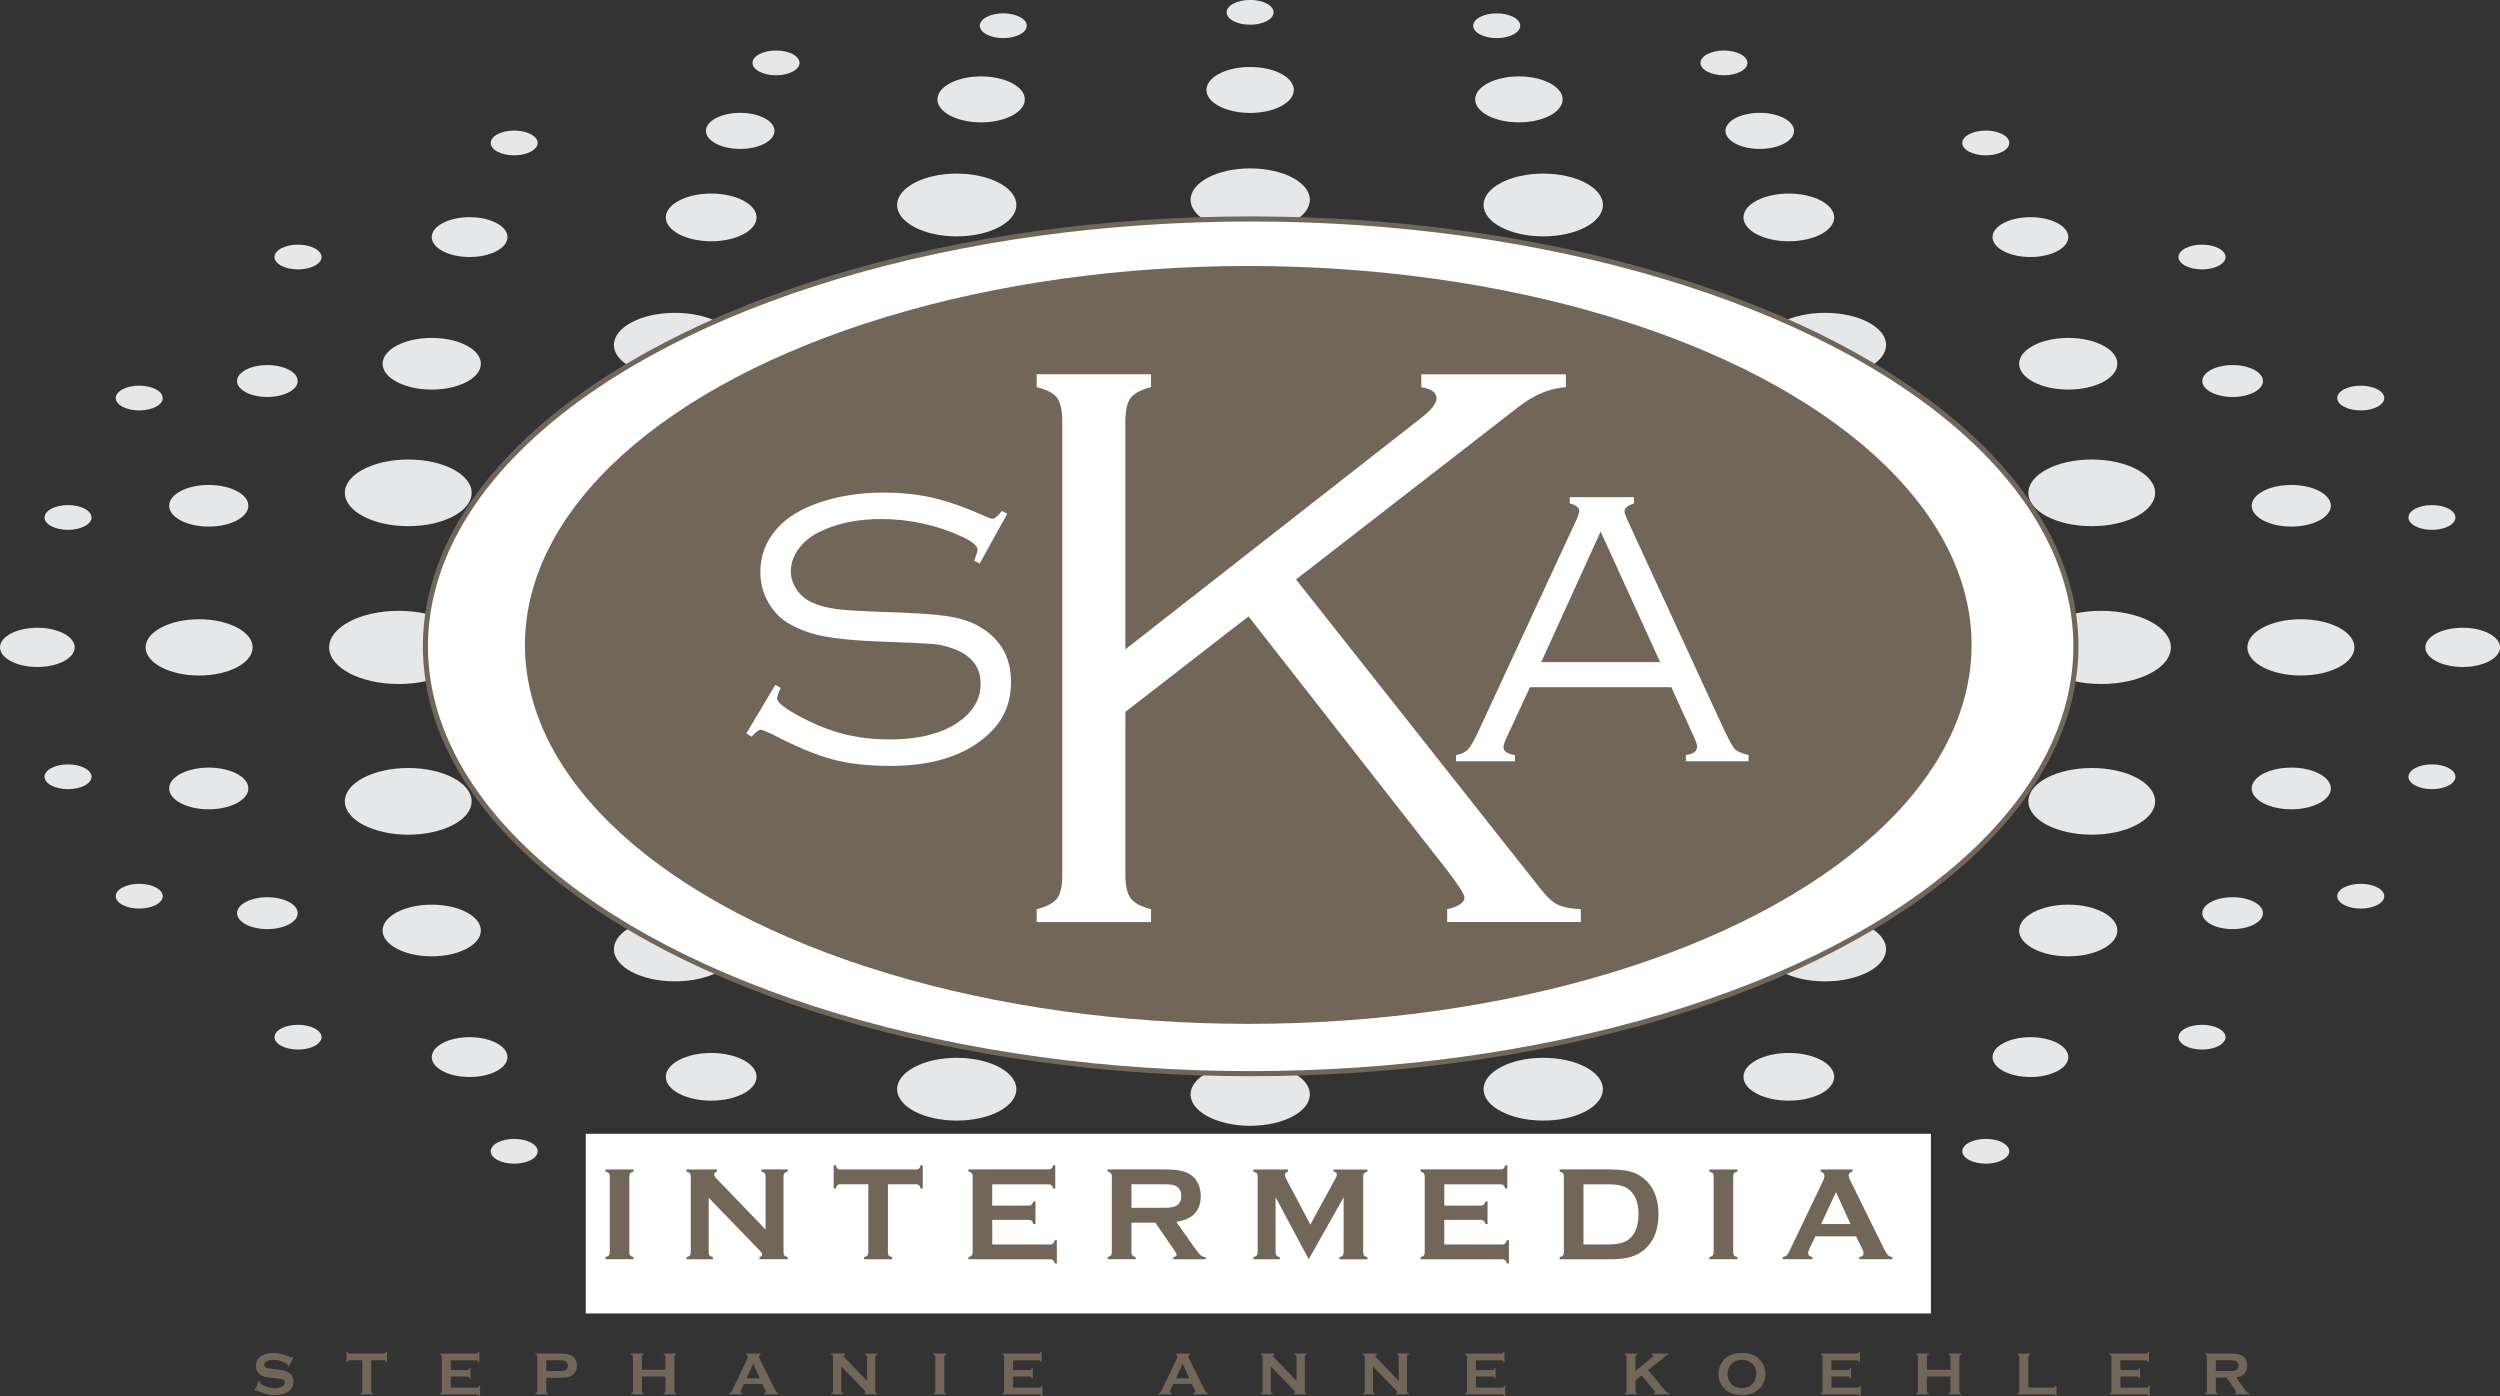 <?xml version="1.0" encoding="UTF-8"?>
<svg id="uuid-375a151d-d320-4388-8e45-4d106e7fca70" data-name="Layer 2" xmlns="http://www.w3.org/2000/svg" width="490.52" height="273.95" viewBox="0 0 490.52 273.95">
  <rect x="0" y="0" width="490.52" height="273.95" fill="#333333" stroke="none"/>
  <g id="uuid-bf3253a7-0652-4dcc-9789-ed1fcb5458c6" data-name="Layer 1">
    <g>
      <g>
        <path d="M307.62,138.93c12.52,0,22.67-5.34,22.67-11.93s-10.15-11.93-22.67-11.93-22.67,5.34-22.67,11.93,10.15,11.93,22.67,11.93Z" style="fill: #e6e7e8;"/>
        <ellipse cx="363.13" cy="127.01" rx="17.47" ry="9.19" style="fill: #e6e7e8;"/>
        <path d="M412.29,134.21c7.54,0,13.65-3.22,13.65-7.18s-6.11-7.18-13.65-7.18-13.65,3.21-13.65,7.18,6.11,7.18,13.65,7.18Z" style="fill: #e6e7e8;"/>
        <path d="M451.45,132.54c5.8,0,10.5-2.47,10.5-5.52s-4.7-5.52-10.5-5.52-10.5,2.47-10.5,5.52,4.7,5.52,10.5,5.52Z" style="fill: #e6e7e8;"/>
        <path d="M483.2,130.87c4.04,0,7.33-1.73,7.33-3.85s-3.28-3.85-7.33-3.85-7.33,1.72-7.33,3.85,3.28,3.85,7.33,3.85Z" style="fill: #e6e7e8;"/>
        <path d="M477.17,103.96c2.55,0,4.61-1.09,4.61-2.43s-2.07-2.43-4.61-2.43-4.61,1.09-4.61,2.43,2.07,2.43,4.61,2.43Z" style="fill: #e6e7e8;"/>
        <path d="M463.19,80.53c2.55,0,4.62-1.09,4.62-2.43s-2.07-2.43-4.62-2.43-4.61,1.09-4.61,2.43,2.06,2.43,4.61,2.43Z" style="fill: #e6e7e8;"/>
        <path d="M432.05,52.86c2.55,0,4.62-1.09,4.62-2.43s-2.07-2.43-4.62-2.43-4.61,1.09-4.61,2.43,2.06,2.43,4.61,2.43Z" style="fill: #e6e7e8;"/>
        <path d="M389.63,30.48c2.55,0,4.61-1.09,4.61-2.43s-2.06-2.43-4.61-2.43-4.61,1.09-4.61,2.43,2.06,2.43,4.61,2.43Z" style="fill: #e6e7e8;"/>
        <path d="M338.25,14.77c2.55,0,4.61-1.09,4.61-2.43s-2.07-2.43-4.61-2.43-4.61,1.09-4.61,2.43,2.07,2.43,4.61,2.43Z" style="fill: #e6e7e8;"/>
        <path d="M293.67,7.48c2.55,0,4.61-1.09,4.61-2.43s-2.07-2.43-4.61-2.43-4.62,1.09-4.62,2.43,2.06,2.43,4.62,2.43Z" style="fill: #e6e7e8;"/>
        <path d="M245.28,4.85c2.55,0,4.61-1.09,4.61-2.43s-2.06-2.43-4.61-2.43-4.61,1.09-4.61,2.43,2.07,2.43,4.61,2.43Z" style="fill: #e6e7e8;"/>
        <path d="M449.57,103.32c4.29,0,7.76-1.83,7.76-4.09s-3.48-4.08-7.76-4.08-7.77,1.83-7.77,4.08,3.48,4.09,7.77,4.09Z" style="fill: #e6e7e8;"/>
        <path d="M410.42,103.24c6.87,0,12.43-2.93,12.43-6.54s-5.57-6.54-12.43-6.54-12.44,2.93-12.44,6.54,5.57,6.54,12.44,6.54Z" style="fill: #e6e7e8;"/>
        <path d="M362.65,101.6c7.39,0,13.38-3.15,13.38-7.04s-5.99-7.04-13.38-7.04-13.38,3.15-13.38,7.04,5.99,7.04,13.38,7.04Z" style="fill: #e6e7e8;"/>
        <path d="M309.73,101.03c8.3,0,15.04-3.54,15.04-7.91s-6.74-7.91-15.04-7.91-15.04,3.54-15.04,7.91,6.73,7.91,15.04,7.91Z" style="fill: #e6e7e8;"/>
        <path d="M245.32,102.83c9.64,0,17.45-4.11,17.45-9.18s-7.81-9.18-17.45-9.18-17.46,4.11-17.46,9.18,7.82,9.18,17.46,9.18Z" style="fill: #e6e7e8;"/>
        <path d="M245.31,71.82c7.87,0,14.25-3.36,14.25-7.5s-6.38-7.5-14.25-7.5-14.25,3.36-14.25,7.5,6.38,7.5,14.25,7.5Z" style="fill: #e6e7e8;"/>
        <path d="M307.01,72.19c7.27,0,13.16-3.1,13.16-6.92s-5.89-6.93-13.16-6.93-13.16,3.1-13.16,6.93,5.89,6.92,13.16,6.92Z" style="fill: #e6e7e8;"/>
        <path d="M358.08,73.98c6.62,0,11.98-2.82,11.98-6.3s-5.36-6.3-11.98-6.3-11.98,2.82-11.98,6.3,5.36,6.3,11.98,6.3Z" style="fill: #e6e7e8;"/>
        <path d="M405.81,76.44c5.32,0,9.63-2.27,9.63-5.07s-4.32-5.07-9.63-5.07-9.64,2.27-9.64,5.07,4.32,5.07,9.64,5.07Z" style="fill: #e6e7e8;"/>
        <path d="M438.06,77.89c3.29,0,5.95-1.4,5.95-3.13s-2.66-3.13-5.95-3.13-5.95,1.4-5.95,3.13,2.66,3.13,5.95,3.13Z" style="fill: #e6e7e8;"/>
        <path d="M245.3,45.36c6.46,0,11.7-2.76,11.7-6.16s-5.24-6.16-11.7-6.16-11.7,2.76-11.7,6.16,5.24,6.16,11.7,6.16Z" style="fill: #e6e7e8;"/>
        <path d="M302.8,46.38c6.46,0,11.7-2.76,11.7-6.16s-5.24-6.16-11.7-6.16-11.71,2.76-11.71,6.16,5.24,6.16,11.71,6.16Z" style="fill: #e6e7e8;"/>
        <path d="M350.98,47.34c4.92,0,8.9-2.1,8.9-4.68s-3.99-4.68-8.9-4.68-8.9,2.1-8.9,4.68,3.99,4.68,8.9,4.68Z" style="fill: #e6e7e8;"/>
        <path d="M398.38,50.43c4.11,0,7.44-1.75,7.44-3.91s-3.33-3.91-7.44-3.91-7.43,1.75-7.43,3.91,3.33,3.91,7.43,3.91Z" style="fill: #e6e7e8;"/>
        <path d="M245.29,22.16c4.73,0,8.57-2.02,8.57-4.51s-3.84-4.51-8.57-4.51-8.58,2.02-8.58,4.51,3.84,4.51,8.58,4.51Z" style="fill: #e6e7e8;"/>
        <path d="M298.02,24.01c4.74,0,8.58-2.02,8.58-4.51s-3.84-4.51-8.58-4.51-8.58,2.02-8.58,4.51,3.84,4.51,8.58,4.51Z" style="fill: #e6e7e8;"/>
        <path d="M345.28,29.22c3.71,0,6.72-1.58,6.72-3.54s-3.01-3.54-6.72-3.54-6.73,1.58-6.73,3.54,3.01,3.54,6.73,3.54Z" style="fill: #e6e7e8;"/>
        <path d="M182.9,138.93c-12.52,0-22.67-5.34-22.67-11.93s10.15-11.93,22.67-11.93,22.67,5.34,22.67,11.93-10.15,11.93-22.67,11.93Z" style="fill: #e6e7e8;"/>
        <path d="M127.39,136.2c-9.65,0-17.47-4.12-17.47-9.19s7.82-9.19,17.47-9.19,17.47,4.12,17.47,9.19-7.82,9.19-17.47,9.19Z" style="fill: #e6e7e8;"/>
        <path d="M78.23,134.21c-7.54,0-13.65-3.22-13.65-7.18s6.11-7.18,13.65-7.18,13.65,3.21,13.65,7.18-6.11,7.18-13.65,7.18Z" style="fill: #e6e7e8;"/>
        <path d="M39.07,132.54c-5.8,0-10.5-2.47-10.5-5.52s4.7-5.52,10.5-5.52,10.5,2.47,10.5,5.52-4.7,5.52-10.5,5.52Z" style="fill: #e6e7e8;"/>
        <path d="M7.33,130.87c-4.05,0-7.33-1.73-7.33-3.85s3.28-3.85,7.33-3.85,7.32,1.72,7.32,3.85-3.28,3.85-7.32,3.85Z" style="fill: #e6e7e8;"/>
        <path d="M13.35,103.96c-2.55,0-4.61-1.09-4.61-2.43s2.07-2.43,4.61-2.43,4.61,1.09,4.61,2.43-2.07,2.43-4.61,2.43Z" style="fill: #e6e7e8;"/>
        <path d="M27.32,80.53c-2.55,0-4.61-1.09-4.61-2.43s2.07-2.43,4.61-2.43,4.61,1.09,4.61,2.43-2.07,2.43-4.61,2.43Z" style="fill: #e6e7e8;"/>
        <path d="M58.47,52.86c-2.55,0-4.61-1.09-4.61-2.43s2.07-2.43,4.61-2.43,4.62,1.09,4.62,2.43-2.07,2.43-4.62,2.43Z" style="fill: #e6e7e8;"/>
        <path d="M100.89,30.48c-2.55,0-4.61-1.09-4.61-2.43s2.07-2.43,4.61-2.43,4.61,1.09,4.61,2.43-2.07,2.43-4.61,2.43Z" style="fill: #e6e7e8;"/>
        <path d="M152.27,14.77c-2.55,0-4.62-1.09-4.62-2.43s2.07-2.43,4.62-2.43,4.61,1.09,4.61,2.43-2.07,2.43-4.61,2.43Z" style="fill: #e6e7e8;"/>
        <path d="M196.85,7.48c-2.55,0-4.61-1.09-4.61-2.43s2.07-2.43,4.61-2.43,4.61,1.09,4.61,2.43-2.07,2.43-4.61,2.43Z" style="fill: #e6e7e8;"/>
        <path d="M40.96,103.32c-4.29,0-7.77-1.83-7.77-4.09s3.48-4.08,7.77-4.08,7.77,1.83,7.77,4.08-3.48,4.09-7.77,4.09Z" style="fill: #e6e7e8;"/>
        <path d="M80.1,103.24c-6.87,0-12.44-2.93-12.44-6.54s5.57-6.54,12.44-6.54,12.44,2.93,12.44,6.54-5.57,6.54-12.44,6.54Z" style="fill: #e6e7e8;"/>
        <path d="M127.87,101.6c-7.39,0-13.38-3.15-13.38-7.04s5.99-7.04,13.38-7.04,13.38,3.15,13.38,7.04-5.99,7.04-13.38,7.04Z" style="fill: #e6e7e8;"/>
        <path d="M180.79,101.03c-8.31,0-15.04-3.54-15.04-7.91s6.73-7.91,15.04-7.91,15.04,3.54,15.04,7.91-6.73,7.91-15.04,7.91Z" style="fill: #e6e7e8;"/>
        <path d="M183.51,72.19c-7.27,0-13.17-3.1-13.17-6.92s5.9-6.93,13.17-6.93,13.16,3.1,13.16,6.93-5.89,6.92-13.16,6.92Z" style="fill: #e6e7e8;"/>
        <path d="M132.44,73.98c-6.61,0-11.98-2.82-11.98-6.3s5.36-6.3,11.98-6.3,11.98,2.82,11.98,6.3-5.36,6.3-11.98,6.3Z" style="fill: #e6e7e8;"/>
        <path d="M84.71,76.44c-5.32,0-9.64-2.27-9.64-5.07s4.31-5.07,9.64-5.07,9.64,2.27,9.64,5.07-4.31,5.07-9.64,5.07Z" style="fill: #e6e7e8;"/>
        <path d="M52.46,77.89c-3.29,0-5.95-1.4-5.95-3.13s2.66-3.13,5.95-3.13,5.95,1.4,5.95,3.13-2.67,3.13-5.95,3.13Z" style="fill: #e6e7e8;"/>
        <path d="M187.72,46.38c-6.46,0-11.7-2.76-11.7-6.16s5.24-6.16,11.7-6.16,11.7,2.76,11.7,6.16-5.24,6.16-11.7,6.16Z" style="fill: #e6e7e8;"/>
        <path d="M139.54,47.34c-4.92,0-8.9-2.1-8.9-4.68s3.98-4.68,8.9-4.68,8.9,2.1,8.9,4.68-3.99,4.68-8.9,4.68Z" style="fill: #e6e7e8;"/>
        <path d="M92.14,50.43c-4.1,0-7.43-1.75-7.43-3.91s3.33-3.91,7.43-3.91,7.43,1.75,7.43,3.91-3.33,3.91-7.43,3.91Z" style="fill: #e6e7e8;"/>
        <path d="M192.5,24.01c-4.74,0-8.57-2.02-8.57-4.51s3.84-4.51,8.57-4.51,8.58,2.02,8.58,4.51-3.84,4.51-8.58,4.51Z" style="fill: #e6e7e8;"/>
        <path d="M145.24,29.22c-3.71,0-6.73-1.58-6.73-3.54s3.01-3.54,6.73-3.54,6.72,1.58,6.72,3.54-3.01,3.54-6.72,3.54Z" style="fill: #e6e7e8;"/>
        <path d="M477.17,149.98c2.55,0,4.61,1.09,4.61,2.43s-2.07,2.43-4.61,2.43-4.61-1.09-4.61-2.43,2.07-2.43,4.61-2.43Z" style="fill: #e6e7e8;"/>
        <path d="M463.19,173.41c2.55,0,4.62,1.09,4.62,2.43s-2.07,2.43-4.62,2.43-4.61-1.09-4.61-2.43,2.06-2.43,4.61-2.43Z" style="fill: #e6e7e8;"/>
        <path d="M432.05,201.07c2.55,0,4.62,1.09,4.62,2.43s-2.07,2.43-4.62,2.43-4.61-1.09-4.61-2.43,2.06-2.43,4.61-2.43Z" style="fill: #e6e7e8;"/>
        <path d="M389.63,223.46c2.55,0,4.61,1.09,4.61,2.43s-2.06,2.43-4.61,2.43-4.61-1.09-4.61-2.43,2.06-2.43,4.61-2.43Z" style="fill: #e6e7e8;"/>
        <path d="M338.25,239.16c2.55,0,4.61,1.09,4.61,2.43s-2.07,2.43-4.61,2.43-4.61-1.09-4.61-2.43,2.07-2.43,4.61-2.43Z" style="fill: #e6e7e8;"/>
        <path d="M293.67,246.45c2.55,0,4.61,1.09,4.61,2.43s-2.07,2.43-4.61,2.43-4.62-1.09-4.62-2.43,2.06-2.43,4.62-2.43Z" style="fill: #e6e7e8;"/>
        <path d="M245.28,249.08c2.55,0,4.61,1.09,4.61,2.43s-2.06,2.43-4.61,2.43-4.61-1.09-4.61-2.43,2.07-2.43,4.61-2.43Z" style="fill: #e6e7e8;"/>
        <path d="M449.57,150.61c4.29,0,7.76,1.83,7.76,4.09s-3.48,4.09-7.76,4.09-7.77-1.83-7.77-4.09,3.48-4.09,7.77-4.09Z" style="fill: #e6e7e8;"/>
        <path d="M410.42,150.69c6.87,0,12.43,2.93,12.43,6.54s-5.57,6.54-12.43,6.54-12.44-2.93-12.44-6.54,5.57-6.54,12.44-6.54Z" style="fill: #e6e7e8;"/>
        <path d="M362.65,152.34c7.39,0,13.38,3.15,13.38,7.04s-5.99,7.04-13.38,7.04-13.38-3.15-13.38-7.04,5.99-7.04,13.38-7.04Z" style="fill: #e6e7e8;"/>
        <path d="M309.73,152.9c8.3,0,15.04,3.54,15.04,7.91s-6.74,7.91-15.04,7.91-15.04-3.54-15.04-7.91,6.73-7.91,15.04-7.91Z" style="fill: #e6e7e8;"/>
        <path d="M245.32,151.11c9.64,0,17.45,4.11,17.45,9.18s-7.81,9.18-17.45,9.18-17.46-4.11-17.46-9.18,7.82-9.18,17.46-9.18Z" style="fill: #e6e7e8;"/>
        <path d="M245.31,182.12c7.87,0,14.25,3.36,14.25,7.5s-6.38,7.5-14.25,7.5-14.25-3.36-14.25-7.5,6.38-7.5,14.25-7.5Z" style="fill: #e6e7e8;"/>
        <path d="M307.01,181.74c7.27,0,13.16,3.1,13.16,6.93s-5.89,6.93-13.16,6.93-13.16-3.1-13.16-6.93,5.89-6.93,13.16-6.93Z" style="fill: #e6e7e8;"/>
        <path d="M358.08,179.95c6.62,0,11.98,2.82,11.98,6.3s-5.36,6.3-11.98,6.3-11.98-2.82-11.98-6.3,5.36-6.3,11.98-6.3Z" style="fill: #e6e7e8;"/>
        <path d="M405.81,177.5c5.32,0,9.63,2.27,9.63,5.07s-4.32,5.07-9.63,5.07-9.64-2.27-9.64-5.07,4.32-5.07,9.64-5.07Z" style="fill: #e6e7e8;"/>
        <path d="M438.06,176.04c3.29,0,5.95,1.4,5.95,3.13s-2.66,3.13-5.95,3.13-5.95-1.4-5.95-3.13,2.66-3.13,5.95-3.13Z" style="fill: #e6e7e8;"/>
        <path d="M245.3,208.57c6.46,0,11.7,2.76,11.7,6.16s-5.24,6.16-11.7,6.16-11.7-2.76-11.7-6.16,5.24-6.16,11.7-6.16Z" style="fill: #e6e7e8;"/>
        <path d="M302.8,207.55c6.46,0,11.7,2.75,11.7,6.16s-5.24,6.16-11.7,6.16-11.71-2.76-11.71-6.16,5.24-6.16,11.71-6.16Z" style="fill: #e6e7e8;"/>
        <path d="M350.98,206.6c4.92,0,8.9,2.1,8.9,4.68s-3.99,4.68-8.9,4.68-8.9-2.1-8.9-4.68,3.99-4.68,8.9-4.68Z" style="fill: #e6e7e8;"/>
        <path d="M398.38,203.5c4.11,0,7.44,1.75,7.44,3.91s-3.33,3.91-7.44,3.91-7.43-1.75-7.43-3.91,3.33-3.91,7.43-3.91Z" style="fill: #e6e7e8;"/>
        <path d="M245.29,231.78c4.73,0,8.57,2.02,8.57,4.51s-3.84,4.51-8.57,4.51-8.58-2.02-8.58-4.51,3.84-4.51,8.58-4.51Z" style="fill: #e6e7e8;"/>
        <path d="M298.02,229.93c4.74,0,8.58,2.02,8.58,4.51s-3.84,4.51-8.58,4.51-8.58-2.02-8.58-4.51,3.84-4.51,8.58-4.51Z" style="fill: #e6e7e8;"/>
        <path d="M345.28,224.72c3.71,0,6.72,1.58,6.72,3.54s-3.01,3.54-6.72,3.54-6.73-1.58-6.73-3.54,3.01-3.54,6.73-3.54Z" style="fill: #e6e7e8;"/>
        <path d="M13.35,149.98c-2.55,0-4.61,1.09-4.61,2.43s2.07,2.43,4.61,2.43,4.61-1.09,4.61-2.43-2.07-2.43-4.61-2.43Z" style="fill: #e6e7e8;"/>
        <path d="M27.32,173.41c-2.55,0-4.61,1.09-4.61,2.43s2.07,2.43,4.61,2.43,4.61-1.09,4.61-2.43-2.07-2.43-4.61-2.43Z" style="fill: #e6e7e8;"/>
        <path d="M58.47,201.07c-2.55,0-4.61,1.09-4.61,2.43s2.07,2.43,4.61,2.43,4.62-1.09,4.62-2.43-2.07-2.43-4.62-2.43Z" style="fill: #e6e7e8;"/>
        <path d="M100.89,223.46c-2.55,0-4.61,1.09-4.61,2.43s2.07,2.43,4.61,2.43,4.61-1.09,4.61-2.43-2.07-2.43-4.61-2.43Z" style="fill: #e6e7e8;"/>
        <path d="M152.27,239.16c-2.55,0-4.62,1.09-4.62,2.43s2.07,2.43,4.62,2.43,4.61-1.09,4.61-2.43-2.07-2.43-4.61-2.43Z" style="fill: #e6e7e8;"/>
        <path d="M196.85,246.45c-2.55,0-4.61,1.09-4.61,2.43s2.07,2.43,4.61,2.43,4.61-1.09,4.61-2.43-2.07-2.43-4.61-2.43Z" style="fill: #e6e7e8;"/>
        <path d="M40.96,150.61c-4.29,0-7.77,1.83-7.77,4.09s3.48,4.09,7.77,4.09,7.77-1.83,7.77-4.09-3.48-4.09-7.77-4.09Z" style="fill: #e6e7e8;"/>
        <path d="M80.1,150.69c-6.87,0-12.44,2.93-12.44,6.54s5.57,6.54,12.44,6.54,12.44-2.93,12.44-6.54-5.57-6.54-12.44-6.54Z" style="fill: #e6e7e8;"/>
        <path d="M127.87,152.34c-7.39,0-13.38,3.15-13.38,7.04s5.99,7.04,13.38,7.04,13.38-3.15,13.38-7.04-5.99-7.04-13.38-7.04Z" style="fill: #e6e7e8;"/>
        <path d="M180.79,152.9c-8.31,0-15.04,3.54-15.04,7.91s6.73,7.91,15.04,7.91,15.04-3.54,15.04-7.91-6.73-7.91-15.04-7.91Z" style="fill: #e6e7e8;"/>
        <path d="M183.51,181.74c-7.27,0-13.17,3.1-13.17,6.93s5.9,6.93,13.17,6.93,13.16-3.1,13.16-6.93-5.89-6.93-13.16-6.93Z" style="fill: #e6e7e8;"/>
        <path d="M132.44,179.95c-6.61,0-11.98,2.82-11.98,6.3s5.36,6.3,11.98,6.3,11.98-2.82,11.98-6.3-5.36-6.3-11.98-6.3Z" style="fill: #e6e7e8;"/>
        <path d="M84.71,177.5c-5.32,0-9.64,2.27-9.64,5.07s4.31,5.07,9.64,5.07,9.64-2.27,9.64-5.07-4.31-5.07-9.64-5.07Z" style="fill: #e6e7e8;"/>
        <path d="M52.46,176.04c-3.29,0-5.95,1.4-5.95,3.13s2.66,3.13,5.95,3.13,5.95-1.4,5.95-3.13-2.67-3.13-5.95-3.13Z" style="fill: #e6e7e8;"/>
        <path d="M187.72,207.55c-6.46,0-11.7,2.75-11.7,6.16s5.24,6.16,11.7,6.16,11.7-2.76,11.7-6.16-5.24-6.16-11.7-6.16Z" style="fill: #e6e7e8;"/>
        <path d="M139.54,206.6c-4.92,0-8.9,2.1-8.9,4.68s3.98,4.68,8.9,4.68,8.9-2.1,8.9-4.68-3.99-4.68-8.9-4.68Z" style="fill: #e6e7e8;"/>
        <path d="M92.14,203.5c-4.1,0-7.43,1.75-7.43,3.91s3.33,3.91,7.43,3.91,7.43-1.75,7.43-3.91-3.33-3.91-7.43-3.91Z" style="fill: #e6e7e8;"/>
        <path d="M192.5,229.93c-4.74,0-8.57,2.02-8.57,4.51s3.84,4.51,8.57,4.51,8.58-2.02,8.58-4.51-3.84-4.51-8.58-4.51Z" style="fill: #e6e7e8;"/>
        <path d="M145.24,224.72c-3.71,0-6.73,1.58-6.73,3.54s3.01,3.54,6.73,3.54,6.72-1.58,6.72-3.54-3.01-3.54-6.72-3.54Z" style="fill: #e6e7e8;"/>
        <path d="M245.26,140.9c14.58,0,26.41-6.22,26.41-13.9s-11.83-13.9-26.41-13.9-26.41,6.22-26.41,13.9,11.82,13.9,26.41,13.9Z" style="fill: #e6e7e8;"/>
      </g>
      <rect x="114.93" y="222.46" width="263.93" height="35.25" style="fill: #fff;"/>
      <ellipse cx="245.39" cy="126.81" rx="161.92" ry="83.85" style="fill: #fff; stroke: #726658; stroke-miterlimit: 10;"/>
      <ellipse cx="244.92" cy="126.54" rx="141.92" ry="74.35" style="fill: #726658;"/>
      <g>
        <path d="M197.65,100.78l-5.43,9.8-1.06-.57c.43-1.14.64-1.85.64-2.13,0-.76-.94-1.58-2.81-2.47-5.09-2.38-10.48-3.57-16.17-3.57-4.68,0-8.76.87-12.22,2.61-1.67.86-2.99,1.97-3.97,3.33-.97,1.36-1.46,2.8-1.46,4.32,0,1.26.38,2.46,1.14,3.58.76,1.12,1.76,1.96,3,2.52,1.37.63,2.98,1.07,4.84,1.31,1.86.24,4.89.42,9.09.55,5.82.18,9.98.45,12.49.82,2.51.37,4.57,1.01,6.19,1.92,4.3,2.4,6.45,6.06,6.45,10.97s-1.95,8.52-5.85,11.5c-4.33,3.34-10.29,5.01-17.88,5.01-4.38,0-8.2-.44-11.46-1.33-3.27-.89-7.16-2.52-11.69-4.9-1.27-.58-2.01-.87-2.24-.87-.38,0-.97.46-1.78,1.37l-1.03-.65,5.69-9.53,1.06.61c-.48,1.01-.72,1.7-.72,2.05,0,.81,1.62,2.06,4.86,3.76,2.91,1.52,5.71,2.61,8.41,3.28,2.7.67,5.62,1.01,8.79,1.01,6.4,0,11.26-1.4,14.58-4.21,2.2-1.87,3.3-4.1,3.3-6.68,0-3.39-1.88-5.73-5.66-7.02-1.21-.43-2.47-.7-3.78-.82-1.3-.11-5.01-.29-11.11-.51-4.35-.18-7.76-.51-10.23-.99-2.47-.48-4.66-1.27-6.59-2.35-1.8-1.01-3.22-2.43-4.27-4.25-1.05-1.82-1.58-3.81-1.58-5.96,0-3.67,1.37-6.82,4.1-9.45,2.03-1.92,4.82-3.44,8.39-4.54,3.57-1.1,7.48-1.65,11.73-1.65,3.47,0,6.69.34,9.66,1.03,2.97.69,6.33,1.87,10.08,3.56.84.36,1.35.54,1.56.54.46,0,1.08-.51,1.86-1.53l1.06.54Z" style="fill: #fff;"/>
        <path d="M220.81,139.66v31.96c0,2.15.34,3.69,1.02,4.61.68.92,2.02,1.64,4.01,2.17v2.52h-22.44v-2.52c1.99-.52,3.33-1.23,4.01-2.13.68-.89,1.02-2.44,1.02-4.65v-88.88c0-2.2-.34-3.77-1.02-4.69-.68-.92-2.02-1.61-4.01-2.09v-2.52h22.44v2.52c-2,.53-3.33,1.23-4.01,2.13-.68.89-1.02,2.44-1.02,4.65v44.66l57.99-45.37c2.04-1.57,3.06-2.86,3.06-3.86,0-1.15-.99-1.89-2.99-2.2v-2.52h28.37v2.52c-3.15.21-6.25,1.5-9.29,3.86l-43.66,33.86,48.08,60.84c1.15,1.47,2.23,2.45,3.23,2.95,1,.5,2.52.8,4.57.91v2.52h-26.22v-2.52c2.26-.52,3.39-1.29,3.39-2.28,0-.63-1.15-2.44-3.46-5.43l-38.91-49.74-24.15,18.73Z" style="fill: #fff;"/>
        <path d="M327.91,134.84h-27.72l-4.56,9.83c-.43.94-.64,1.59-.64,1.97,0,.76.75,1.27,2.25,1.52v1.21h-11.56v-1.21c1.04-.18,1.83-.56,2.37-1.14.54-.58,1.26-1.85,2.15-3.8l18.98-40.96c.46-.99.68-1.66.68-2.01,0-.66-.62-1.15-1.86-1.48v-1.21h12.6v1.21c-1.24.41-1.86.94-1.86,1.59,0,.28.23.91.68,1.9l18.19,39.48c1.34,2.91,2.23,4.62,2.66,5.12.43.51,1.37.94,2.81,1.29v1.21h-12.3v-1.21c1.47-.2,2.21-.76,2.21-1.67,0-.4-.28-1.19-.83-2.35l-4.24-9.3ZM325.73,129.91l-11.67-25.61-11.66,25.61h23.33Z" style="fill: #fff;"/>
      </g>
      <g>
        <path d="M119.64,245.72v-14.92c0-.26-.06-.46-.18-.59-.12-.14-.34-.25-.65-.34v-.41h5.5v.41c-.31.08-.53.19-.65.33-.12.14-.18.34-.18.6v14.92c0,.27.06.47.19.61.12.14.34.25.64.33v.41h-5.5v-.41c.31-.09.52-.2.65-.34.12-.14.18-.34.18-.61Z" style="fill: #726658;"/>
        <path d="M139.05,235v10.72c0,.27.06.47.18.61.12.14.34.25.65.34v.41h-5.18v-.41c.31-.09.53-.2.65-.34.12-.14.18-.34.18-.61v-14.92c0-.26-.06-.46-.18-.59-.12-.14-.34-.25-.65-.34v-.41h5.99v.41c-.37.1-.56.29-.56.59,0,.21.12.43.36.68l9.72,10.11v-10.46c0-.26-.06-.46-.18-.59-.12-.14-.33-.25-.65-.34v-.41h5.18v.41c-.31.09-.53.2-.65.34-.12.14-.18.34-.18.59v14.92c0,.27.06.47.18.61.12.14.34.25.65.34v.41h-5.55v-.41c.36-.08.54-.26.54-.55,0-.17-.21-.47-.63-.9l-9.88-10.2Z" style="fill: #726658;"/>
        <path d="M174.22,232.36v13.36c0,.27.06.47.18.61.12.14.34.25.64.34v.41h-5.5v-.41c.31-.09.52-.2.65-.34.12-.14.18-.34.18-.61v-13.36h-5.47c-.26,0-.46.06-.59.18-.14.12-.25.33-.33.65h-.41v-4.56h.41c.09.31.21.53.34.65.13.12.33.18.59.18h14.78c.27,0,.47-.06.61-.18.14-.12.25-.34.34-.65h.41v4.56h-.41c-.09-.32-.2-.53-.34-.65-.14-.12-.34-.18-.61-.18h-5.46Z" style="fill: #726658;"/>
        <path d="M194.69,239.34v4.83h11.33c.26,0,.46-.06.59-.18.14-.12.25-.33.34-.65h.41v4.56h-.41c-.09-.31-.2-.52-.34-.64-.14-.12-.34-.18-.59-.18h-16.01v-.41c.31-.09.52-.2.65-.34.12-.14.18-.34.18-.61v-14.91c0-.27-.06-.47-.18-.61-.12-.14-.34-.25-.65-.34v-.41h15.7c.26,0,.46-.06.59-.18.14-.12.25-.34.34-.64h.41v4.56h-.41c-.09-.31-.2-.52-.34-.64-.14-.12-.34-.18-.59-.18h-11.03v4.18h7.15c.26,0,.46-.06.59-.18.14-.12.25-.33.34-.64h.41v4.45h-.41c-.09-.3-.2-.51-.34-.64-.14-.12-.34-.19-.59-.19h-7.15Z" style="fill: #726658;"/>
        <path d="M222,239.88v5.85c0,.26.06.46.19.6.12.14.34.25.64.33v.41h-5.5v-.41c.31-.09.53-.2.64-.34.12-.14.18-.34.18-.59v-14.92c0-.27-.06-.47-.18-.61-.12-.14-.33-.25-.64-.34v-.41h11.02c1.34,0,2.41.08,3.19.23.79.16,1.47.43,2.06.81.68.45,1.19,1.05,1.52,1.82.32.74.48,1.53.48,2.38,0,2.88-1.6,4.56-4.79,5.05l3.42,4.87c.6.85,1.04,1.4,1.32,1.65.28.25.62.38,1.03.41v.41h-6.37v-.41c.44-.07.66-.22.66-.46,0-.15-.2-.53-.61-1.12l-3.57-5.19h-4.7ZM222,236.98h5.94c.88,0,1.5-.02,1.86-.08.36-.05.69-.16.99-.32.66-.35.98-.99.98-1.91s-.33-1.56-.98-1.91c-.31-.17-.64-.28-.99-.33-.35-.05-.97-.07-1.86-.07h-5.94v4.62Z" style="fill: #726658;"/>
        <path d="M256.78,247.07l-6.5-12.17v10.82c0,.27.06.47.18.61.12.14.33.25.65.34v.41h-5.18v-.41c.31-.09.52-.2.65-.34.12-.14.18-.34.18-.61v-14.92c0-.26-.06-.46-.18-.59-.12-.14-.34-.25-.65-.34v-.41h6.79v.41c-.41.1-.61.34-.61.71,0,.17.06.37.18.59l4.81,9.11,4.87-8.95c.22-.4.32-.68.32-.86,0-.35-.21-.55-.65-.59v-.41h6.66v.41c-.31.09-.53.2-.65.34-.12.14-.18.34-.18.59v14.92c0,.27.06.47.18.61.12.14.34.25.65.34v.41h-5.5v-.41c.3-.08.51-.19.64-.33.12-.14.19-.35.19-.61v-10.82l-6.86,12.17Z" style="fill: #726658;"/>
        <path d="M283.38,239.34v4.83h11.34c.26,0,.46-.06.59-.18.14-.12.25-.33.34-.65h.41v4.56h-.41c-.09-.31-.2-.52-.34-.64-.14-.12-.34-.18-.59-.18h-16.01v-.41c.31-.09.53-.2.65-.34.12-.14.18-.34.18-.61v-14.91c0-.27-.06-.47-.18-.61-.12-.14-.33-.25-.65-.34v-.41h15.7c.26,0,.46-.06.59-.18.14-.12.25-.34.34-.64h.41v4.56h-.41c-.09-.31-.2-.52-.34-.64-.14-.12-.34-.18-.59-.18h-11.03v4.18h7.15c.26,0,.46-.06.59-.18.14-.12.25-.33.34-.64h.41v4.45h-.41c-.09-.3-.2-.51-.34-.64-.14-.12-.34-.19-.59-.19h-7.15Z" style="fill: #726658;"/>
        <path d="M306.84,245.72v-14.91c0-.27-.06-.47-.18-.61-.12-.14-.34-.25-.65-.34v-.41h9.83c2.15,0,3.81.25,4.96.74,1.65.72,2.88,1.89,3.67,3.54.63,1.29.94,2.8.94,4.53,0,3.04-.93,5.35-2.8,6.95-.79.67-1.7,1.15-2.75,1.44-1.05.29-2.39.43-4.02.43h-9.83v-.41c.31-.09.53-.2.65-.34.12-.14.18-.34.18-.61ZM310.69,244.17h4.83c1.54,0,2.7-.21,3.48-.63,1.66-.9,2.49-2.66,2.49-5.28,0-1.89-.45-3.34-1.34-4.35-.5-.56-1.1-.96-1.81-1.19-.71-.24-1.65-.35-2.82-.35h-4.83v11.81Z" style="fill: #726658;"/>
        <path d="M336.23,245.72v-14.92c0-.26-.06-.46-.18-.59-.12-.14-.34-.25-.65-.34v-.41h5.5v.41c-.31.08-.53.19-.65.33-.12.14-.18.34-.18.6v14.92c0,.27.06.47.19.61.12.14.34.25.64.33v.41h-5.5v-.41c.31-.09.52-.2.65-.34.12-.14.18-.34.18-.61Z" style="fill: #726658;"/>
        <path d="M364.2,242.58h-8.01l-1.19,2.48c-.16.34-.25.62-.25.81,0,.38.29.64.86.79v.41h-5.83v-.41c.34-.07.61-.19.79-.36.18-.17.39-.51.62-1.01l6.48-13.54c.21-.43.31-.77.31-1.03,0-.4-.25-.68-.75-.85v-.41h6.25v.41c-.51.15-.76.4-.76.76,0,.25.08.53.25.85l6.71,13.58c.28.58.53.97.75,1.18.21.21.5.35.86.42v.41h-6.49v-.41c.57-.09.85-.36.85-.8,0-.18-.09-.45-.26-.8l-1.21-2.48ZM363.09,240.17l-2.86-6.28-2.9,6.28h5.76Z" style="fill: #726658;"/>
      </g>
      <g>
        <path d="M57.61,266.26l-.96,1.88-.16-.09s0-.07,0-.09c0-.13-.11-.28-.34-.43-.7-.48-1.51-.73-2.45-.73-.41,0-.78.05-1.1.15-.23.08-.42.19-.56.35-.14.16-.21.33-.21.51,0,.3.18.51.54.61.19.05.59.11,1.21.18l.92.09c.55.06.99.14,1.33.24.34.1.64.24.9.43.27.19.48.44.63.76.15.31.23.65.23,1,0,.56-.18,1.06-.54,1.5-.33.4-.84.69-1.53.88-.52.14-1.07.22-1.66.22-1.06,0-2.1-.25-3.13-.76-.22-.1-.35-.15-.39-.15-.05,0-.13.04-.24.13l-.17-.09.87-1.96.17.08v.08c0,.18.08.34.25.49.25.23.65.42,1.18.59.53.16,1.04.25,1.51.25.52,0,.96-.09,1.33-.26.2-.1.37-.23.49-.39.12-.16.18-.33.18-.51,0-.26-.14-.45-.43-.57-.2-.08-.6-.15-1.21-.22l-.9-.09c-.61-.06-1.03-.12-1.28-.18-.25-.06-.5-.15-.75-.27-.36-.18-.63-.44-.84-.79-.18-.32-.28-.68-.28-1.09,0-.68.23-1.24.7-1.68.61-.58,1.52-.87,2.74-.87.51,0,.99.05,1.43.16.44.1.99.3,1.65.57.23.09.37.14.42.14.08,0,.18-.05.29-.14l.16.09Z" style="fill: #726658;"/>
        <path d="M72.84,266.9v6.06c0,.12.03.21.08.28.05.06.15.11.29.15v.19h-2.5v-.19c.14-.04.24-.09.29-.15.05-.06.08-.15.08-.28v-6.06h-2.48c-.12,0-.21.03-.27.08-.06.05-.11.15-.15.29h-.19v-2.07h.19c.04.14.09.24.16.29.06.05.15.08.27.08h6.71c.12,0,.21-.03.28-.08.06-.05.11-.15.15-.29h.19v2.07h-.19c-.04-.14-.09-.24-.15-.29-.06-.05-.15-.08-.28-.08h-2.48Z" style="fill: #726658;"/>
        <path d="M88.45,270.07v2.19h5.14c.12,0,.21-.03.27-.08s.11-.15.15-.29h.19v2.07h-.19c-.04-.14-.09-.24-.15-.29s-.15-.08-.27-.08h-7.27v-.19c.14-.04.24-.09.29-.15s.08-.15.08-.28v-6.77c0-.12-.03-.21-.08-.28s-.15-.11-.29-.15v-.19h7.12c.12,0,.21-.03.27-.08.06-.06.11-.15.15-.29h.19v2.07h-.19c-.04-.14-.09-.24-.15-.29-.06-.06-.15-.08-.27-.08h-5v1.9h3.25c.12,0,.21-.03.27-.08s.11-.15.15-.29h.19v2.02h-.19c-.04-.14-.09-.23-.15-.29-.06-.06-.15-.09-.27-.09h-3.25Z" style="fill: #726658;"/>
        <path d="M107.17,270.33v2.64c0,.12.03.21.08.27.06.06.15.11.29.15v.19h-2.5v-.19c.14-.04.24-.09.29-.15s.08-.15.08-.27v-6.77c0-.12-.03-.21-.08-.28s-.15-.11-.29-.15v-.19h4.99c.58,0,1.04.04,1.39.12s.64.21.91.4c.27.2.48.46.63.79.15.34.23.69.23,1.07,0,.54-.14,1.01-.43,1.42-.25.35-.58.59-.99.74-.41.15-.99.22-1.73.22h-2.87ZM107.17,269.01h2.67c.53,0,.9-.06,1.12-.17.14-.07.25-.19.33-.35s.13-.34.13-.54-.04-.37-.13-.53-.19-.28-.33-.35c-.21-.11-.58-.17-1.12-.17h-2.67v2.12Z" style="fill: #726658;"/>
        <path d="M130.56,270.09h-4.61v2.88c0,.12.03.21.08.27.06.06.15.11.29.15v.19h-2.5v-.19c.14-.04.24-.09.29-.15s.08-.15.08-.27v-6.78c0-.12-.03-.21-.08-.27s-.15-.11-.29-.15v-.19h2.5v.19c-.14.04-.24.09-.29.15-.05.06-.08.16-.08.27v2.58h4.61v-2.58c0-.12-.03-.21-.08-.27-.05-.06-.15-.11-.29-.15v-.19h2.5v.19c-.14.04-.24.09-.29.15s-.08.15-.08.27v6.78c0,.12.03.21.08.27s.15.11.29.15v.19h-2.5v-.19c.14-.04.23-.09.29-.15.06-.06.08-.16.08-.27v-2.88Z" style="fill: #726658;"/>
        <path d="M149.58,271.54h-3.64l-.54,1.12c-.07.16-.11.28-.11.37,0,.17.13.29.39.36v.19h-2.65v-.19c.16-.03.28-.09.36-.16s.18-.23.28-.46l2.94-6.15c.09-.2.14-.35.14-.47,0-.18-.11-.31-.34-.39v-.19h2.84v.19c-.23.07-.35.18-.35.35,0,.11.04.24.11.39l3.05,6.16c.13.26.24.44.34.54.1.1.23.16.39.19v.19h-2.94v-.19c.26-.04.39-.16.39-.36,0-.08-.04-.2-.12-.36l-.55-1.12ZM149.08,270.44l-1.3-2.85-1.32,2.85h2.61Z" style="fill: #726658;"/>
        <path d="M165.06,268.1v4.86c0,.12.03.21.08.28.05.06.15.11.29.15v.19h-2.35v-.19c.14-.04.24-.09.29-.15s.08-.15.08-.28v-6.77c0-.12-.03-.21-.08-.27s-.15-.11-.29-.15v-.19h2.72v.19c-.17.04-.25.13-.25.27,0,.09.05.2.16.31l4.41,4.59v-4.75c0-.12-.03-.21-.08-.27-.05-.06-.15-.11-.29-.15v-.19h2.35v.19c-.14.04-.24.09-.29.15s-.08.15-.08.27v6.77c0,.12.03.21.08.28s.15.11.29.15v.19h-2.52v-.19c.16-.04.25-.12.25-.25,0-.08-.1-.21-.29-.41l-4.48-4.63Z" style="fill: #726658;"/>
        <path d="M183.52,272.96v-6.77c0-.12-.03-.21-.08-.27-.05-.06-.15-.11-.29-.15v-.19h2.5v.19c-.14.04-.24.09-.29.15-.05.06-.08.16-.08.27v6.77c0,.12.03.21.08.28.06.06.15.11.29.15v.19h-2.5v-.19c.14-.04.24-.09.29-.15.05-.06.08-.15.08-.28Z" style="fill: #726658;"/>
        <path d="M198.79,270.07v2.19h5.14c.12,0,.21-.03.27-.08.06-.05.11-.15.15-.29h.19v2.07h-.19c-.04-.14-.09-.24-.15-.29-.06-.05-.15-.08-.27-.08h-7.27v-.19c.14-.04.24-.09.29-.15s.08-.15.08-.28v-6.77c0-.12-.03-.21-.08-.28s-.15-.11-.29-.15v-.19h7.12c.12,0,.21-.03.27-.08.06-.06.11-.15.15-.29h.19v2.07h-.19c-.04-.14-.09-.24-.15-.29-.06-.06-.15-.08-.27-.08h-5v1.9h3.25c.12,0,.21-.03.27-.08s.11-.15.15-.29h.19v2.02h-.19c-.04-.14-.09-.23-.15-.29-.06-.06-.15-.09-.27-.09h-3.25Z" style="fill: #726658;"/>
        <path d="M233.85,271.54h-3.64l-.54,1.12c-.07.16-.11.28-.11.37,0,.17.13.29.39.36v.19h-2.65v-.19c.16-.03.28-.09.36-.16.08-.08.18-.23.28-.46l2.94-6.15c.09-.2.14-.35.14-.47,0-.18-.11-.31-.34-.39v-.19h2.84v.19c-.23.07-.35.18-.35.35,0,.11.04.24.11.39l3.05,6.16c.13.26.24.44.34.54.1.1.23.16.39.19v.19h-2.94v-.19c.26-.04.39-.16.39-.36,0-.08-.04-.2-.12-.36l-.55-1.12ZM233.35,270.44l-1.3-2.85-1.32,2.85h2.61Z" style="fill: #726658;"/>
        <path d="M249.33,268.1v4.86c0,.12.03.21.08.28.05.06.15.11.29.15v.19h-2.35v-.19c.14-.04.24-.09.29-.15.05-.06.08-.15.08-.28v-6.77c0-.12-.03-.21-.08-.27-.05-.06-.15-.11-.29-.15v-.19h2.72v.19c-.17.04-.25.13-.25.27,0,.09.05.2.16.31l4.41,4.59v-4.75c0-.12-.03-.21-.08-.27-.05-.06-.15-.11-.29-.15v-.19h2.35v.19c-.14.04-.24.09-.29.15-.05.06-.08.15-.08.27v6.77c0,.12.03.21.08.28.05.06.15.11.29.15v.19h-2.52v-.19c.16-.04.25-.12.25-.25,0-.08-.1-.21-.29-.41l-4.48-4.63Z" style="fill: #726658;"/>
        <path d="M269.39,268.1v4.86c0,.12.03.21.08.28.05.06.15.11.29.15v.19h-2.35v-.19c.14-.04.24-.09.29-.15s.08-.15.08-.28v-6.77c0-.12-.03-.21-.08-.27s-.15-.11-.29-.15v-.19h2.72v.19c-.17.04-.25.13-.25.27,0,.09.05.2.16.31l4.41,4.59v-4.75c0-.12-.03-.21-.08-.27s-.15-.11-.29-.15v-.19h2.35v.19c-.14.04-.24.09-.29.15s-.08.15-.08.27v6.77c0,.12.03.21.08.28s.15.11.29.15v.19h-2.52v-.19c.16-.04.25-.12.25-.25,0-.08-.1-.21-.29-.41l-4.48-4.63Z" style="fill: #726658;"/>
        <path d="M289.59,270.07v2.19h5.14c.12,0,.21-.03.27-.08s.11-.15.15-.29h.19v2.07h-.19c-.04-.14-.09-.24-.15-.29s-.15-.08-.27-.08h-7.27v-.19c.14-.04.24-.09.29-.15s.08-.15.08-.28v-6.77c0-.12-.03-.21-.08-.28s-.15-.11-.29-.15v-.19h7.12c.12,0,.21-.03.27-.08.06-.06.11-.15.15-.29h.19v2.07h-.19c-.04-.14-.09-.24-.15-.29-.06-.06-.15-.08-.27-.08h-5v1.9h3.25c.12,0,.21-.03.27-.08s.11-.15.15-.29h.19v2.02h-.19c-.04-.14-.09-.23-.15-.29-.06-.06-.15-.09-.27-.09h-3.25Z" style="fill: #726658;"/>
        <path d="M322.11,269.85l-1.21.97v2.14c0,.12.03.21.08.28.06.06.15.11.29.15v.19h-2.5v-.19c.14-.04.24-.09.29-.15.05-.06.08-.15.08-.28v-6.77c0-.12-.03-.21-.08-.27-.05-.06-.15-.11-.29-.15v-.19h2.5v.19c-.14.04-.24.09-.29.15-.05.06-.08.16-.08.27v2.8l3.29-2.69c.15-.12.23-.22.23-.3,0-.11-.11-.19-.34-.23v-.19h3.27v.19c-.14.03-.23.06-.29.09-.06.04-.23.17-.51.4l-.45.38-2.72,2.18,3.08,3.71c.29.34.49.57.62.67.13.1.29.16.48.2v.19h-3.13v-.19c.21-.04.31-.12.31-.22,0-.05-.09-.2-.28-.43l-2.35-2.89Z" style="fill: #726658;"/>
        <path d="M341.76,265.44c1.4,0,2.5.38,3.32,1.13.86.79,1.3,1.81,1.3,3.06,0,.77-.21,1.48-.62,2.14-.81,1.3-2.14,1.95-3.98,1.95-1.38,0-2.48-.38-3.3-1.13-.44-.4-.77-.88-1-1.45-.2-.5-.3-1.02-.3-1.56,0-.8.2-1.53.62-2.2.79-1.27,2.11-1.92,3.97-1.94ZM341.77,266.8c-.76,0-1.4.23-1.91.68-.6.54-.9,1.24-.9,2.1s.3,1.57.9,2.1c.51.45,1.15.68,1.92.68s1.41-.23,1.91-.68c.3-.27.53-.6.69-.99.14-.35.21-.71.21-1.08,0-.91-.3-1.62-.9-2.14-.51-.44-1.15-.67-1.92-.68Z" style="fill: #726658;"/>
        <path d="M359.35,270.07v2.19h5.14c.12,0,.21-.03.27-.08s.11-.15.15-.29h.19v2.07h-.19c-.04-.14-.09-.24-.15-.29s-.15-.08-.27-.08h-7.27v-.19c.14-.04.24-.09.29-.15.05-.06.08-.15.08-.28v-6.77c0-.12-.03-.21-.08-.28-.05-.06-.15-.11-.29-.15v-.19h7.12c.12,0,.21-.03.27-.08.06-.06.11-.15.15-.29h.19v2.07h-.19c-.04-.14-.09-.24-.15-.29-.06-.06-.15-.08-.27-.08h-5v1.9h3.25c.12,0,.21-.03.27-.08s.11-.15.15-.29h.19v2.02h-.19c-.04-.14-.09-.23-.15-.29-.06-.06-.15-.09-.27-.09h-3.25Z" style="fill: #726658;"/>
        <path d="M382.68,270.09h-4.61v2.88c0,.12.03.21.08.27.06.06.15.11.29.15v.19h-2.5v-.19c.14-.04.24-.09.29-.15.05-.06.08-.15.08-.27v-6.78c0-.12-.03-.21-.08-.27-.05-.06-.15-.11-.29-.15v-.19h2.5v.19c-.14.04-.24.09-.29.15-.05.06-.08.16-.08.27v2.58h4.61v-2.58c0-.12-.03-.21-.08-.27-.05-.06-.15-.11-.29-.15v-.19h2.5v.19c-.14.04-.24.09-.29.15-.05.06-.08.15-.08.27v6.78c0,.12.03.21.08.27.05.06.15.11.29.15v.19h-2.5v-.19c.14-.04.23-.09.29-.15.06-.06.08-.16.08-.27v-2.88Z" style="fill: #726658;"/>
        <path d="M397.96,272.26h4.92c.12,0,.21-.03.28-.08s.11-.15.15-.29h.19v2.07h-.19c-.04-.14-.09-.24-.15-.29s-.15-.08-.28-.08h-7.04v-.19c.14-.04.24-.09.29-.15.05-.06.08-.15.08-.28v-6.77c0-.12-.03-.21-.08-.28-.05-.06-.15-.11-.29-.15v-.19h2.5v.19c-.14.04-.24.09-.29.15-.05.06-.08.16-.08.28v6.06Z" style="fill: #726658;"/>
        <path d="M416.05,270.07v2.19h5.14c.12,0,.21-.03.27-.08s.11-.15.15-.29h.19v2.07h-.19c-.04-.14-.09-.24-.15-.29s-.15-.08-.27-.08h-7.27v-.19c.14-.04.24-.09.29-.15s.08-.15.08-.28v-6.77c0-.12-.03-.21-.08-.28s-.15-.11-.29-.15v-.19h7.12c.12,0,.21-.03.27-.08.06-.06.11-.15.15-.29h.19v2.07h-.19c-.04-.14-.09-.24-.15-.29-.06-.06-.15-.08-.27-.08h-5v1.9h3.25c.12,0,.21-.03.27-.08s.11-.15.15-.29h.19v2.02h-.19c-.04-.14-.09-.23-.15-.29-.06-.06-.15-.09-.27-.09h-3.25Z" style="fill: #726658;"/>
        <path d="M434.77,270.31v2.65c0,.12.03.21.08.27.06.06.15.11.29.15v.19h-2.5v-.19c.14-.04.24-.09.29-.15s.08-.15.08-.27v-6.77c0-.12-.03-.21-.08-.28s-.15-.11-.29-.15v-.19h5c.61,0,1.09.04,1.45.11.36.07.67.19.93.37.31.2.54.48.69.83.14.34.22.7.22,1.08,0,1.3-.72,2.07-2.17,2.29l1.55,2.21c.27.39.47.64.6.75.13.11.28.17.47.18v.19h-2.89v-.19c.2-.03.3-.1.3-.21,0-.07-.09-.24-.27-.51l-1.62-2.36h-2.13ZM434.77,269h2.7c.4,0,.68-.01.84-.04.16-.02.31-.07.45-.15.3-.16.45-.45.45-.87s-.15-.71-.45-.87c-.14-.08-.29-.13-.45-.15-.16-.02-.44-.03-.85-.03h-2.7v2.1Z" style="fill: #726658;"/>
      </g>
    </g>
  </g>
</svg>